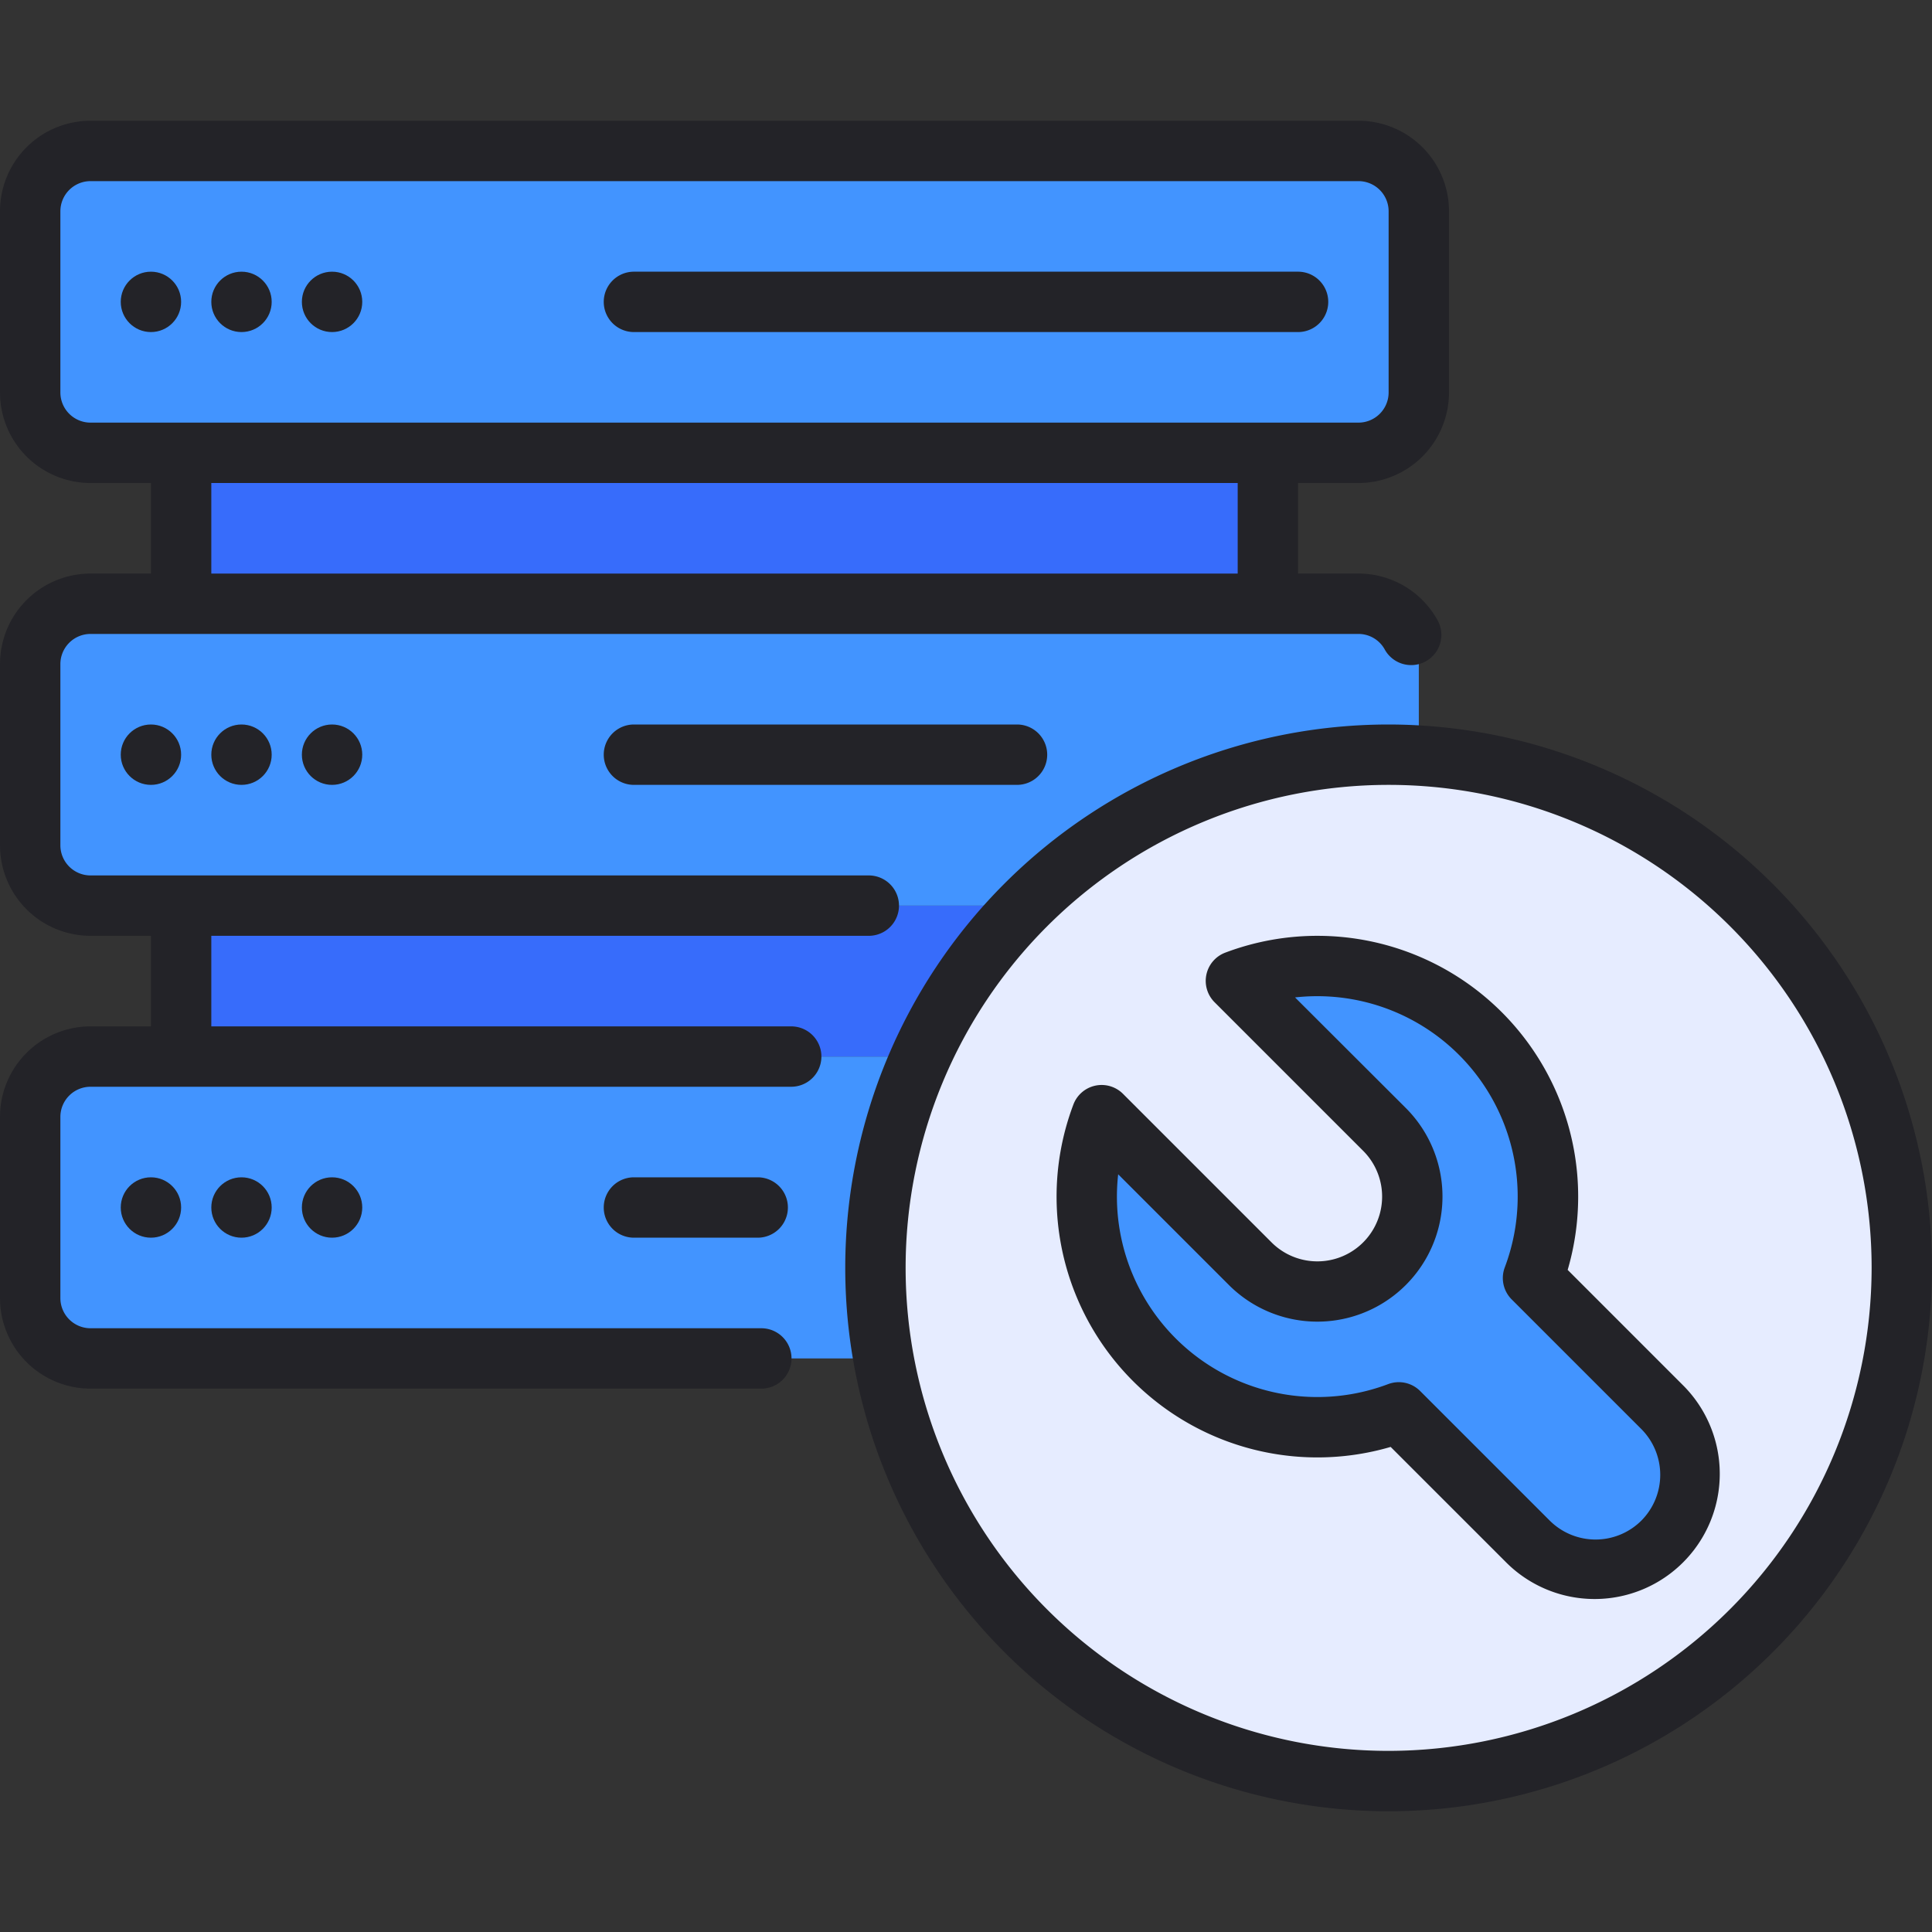 <svg xmlns="http://www.w3.org/2000/svg" viewBox="0 0 64 64"><rect x="0" y="0" width="64" height="64" fill="#333333" stroke="none"/><title>Artboard-29</title><g id="Maintenance"><rect x="6" y="30" width="36" height="5" style="fill:#376cfb"/><rect x="6" y="15" width="36" height="5" style="fill:#376cfb"/><rect x="1" y="35" width="46" height="10" rx="2" ry="2" style="fill:#4294ff"/><rect x="1" y="20" width="46" height="10" rx="2" ry="2" style="fill:#4294ff"/><rect x="1" y="5" width="46" height="10" rx="2" ry="2" style="fill:#4294ff"/><circle cx="46" cy="42" r="17" style="fill:#e6ecff"/><path d="M52.854,52a3.124,3.124,0,0,1-2.224-.92L46.354,46.8l-.569.168a7.618,7.618,0,0,1-2.139.306,7.638,7.638,0,0,1-7.153-10.337l4.922,4.922a3.146,3.146,0,0,0,4.449-4.448l-4.923-4.922A7.568,7.568,0,0,1,43.633,32a7.639,7.639,0,0,1,7.338,9.786l-.167.569,4.275,4.275A3.144,3.144,0,0,1,52.854,52Z" style="fill:#4294ff"/><circle cx="8" cy="40" r="1" style="fill:#232328"/><circle cx="5" cy="40" r="1" style="fill:#232328"/><circle cx="11" cy="40" r="1" style="fill:#232328"/><path d="M21,39a1,1,0,0,0,0,2h4.1a1,1,0,0,0,0-2Z" style="fill:#232328"/><path d="M26.21,34H7V31H28.78a1,1,0,0,0,0-2H3a1,1,0,0,1-1-1V22a1,1,0,0,1,1-1H45a.993.993,0,0,1,.867.507,1,1,0,1,0,1.746-.975A2.991,2.991,0,0,0,45,19H43V16h2a3,3,0,0,0,3-3V7a3,3,0,0,0-3-3H3A3,3,0,0,0,0,7v6a3,3,0,0,0,3,3H5v3H3a3,3,0,0,0-3,3v6a3,3,0,0,0,3,3H5v3H3a3,3,0,0,0-3,3v6a3,3,0,0,0,3,3H25.22a1,1,0,0,0,0-2H3a1,1,0,0,1-1-1V37a1,1,0,0,1,1-1H26.21a1,1,0,0,0,0-2ZM2,13V7A1,1,0,0,1,3,6H45a1,1,0,0,1,1,1v6a1,1,0,0,1-1,1H3A1,1,0,0,1,2,13Zm5,3H41v3H7Z" style="fill:#232328"/><circle cx="8" cy="25" r="1" style="fill:#232328"/><circle cx="5" cy="25" r="1" style="fill:#232328"/><circle cx="11" cy="25" r="1" style="fill:#232328"/><path d="M21,24a1,1,0,0,0,0,2H33.69a1,1,0,0,0,0-2Z" style="fill:#232328"/><circle cx="8" cy="10" r="1" style="fill:#232328"/><circle cx="5" cy="10" r="1" style="fill:#232328"/><circle cx="11" cy="10" r="1" style="fill:#232328"/><path d="M21,11H43a1,1,0,0,0,0-2H21a1,1,0,0,0,0,2Z" style="fill:#232328"/><path d="M46,24A18,18,0,1,0,64,42,18.021,18.021,0,0,0,46,24Zm0,34A16,16,0,1,1,62,42,16.019,16.019,0,0,1,46,58Z" style="fill:#232328"/><path d="M51.931,42.067A8.639,8.639,0,0,0,40.587,31.558a1,1,0,0,0-.353,1.642l4.922,4.922a2.145,2.145,0,0,1-3.034,3.034L37.2,36.234a1,1,0,0,0-1.642.353A8.639,8.639,0,0,0,46.067,47.931l3.856,3.855a4.146,4.146,0,0,0,5.863-5.863Zm2.441,8.305a2.15,2.15,0,0,1-3.035,0l-4.293-4.293a1,1,0,0,0-.707-.293,1.012,1.012,0,0,0-.354.065A6.639,6.639,0,0,1,37.041,38.9l3.667,3.667a4.145,4.145,0,0,0,5.862-5.862L42.9,33.041a6.639,6.639,0,0,1,6.948,8.942,1,1,0,0,0,.228,1.061l4.293,4.293A2.15,2.15,0,0,1,54.372,50.372Z" style="fill:#232328"/></g></svg>